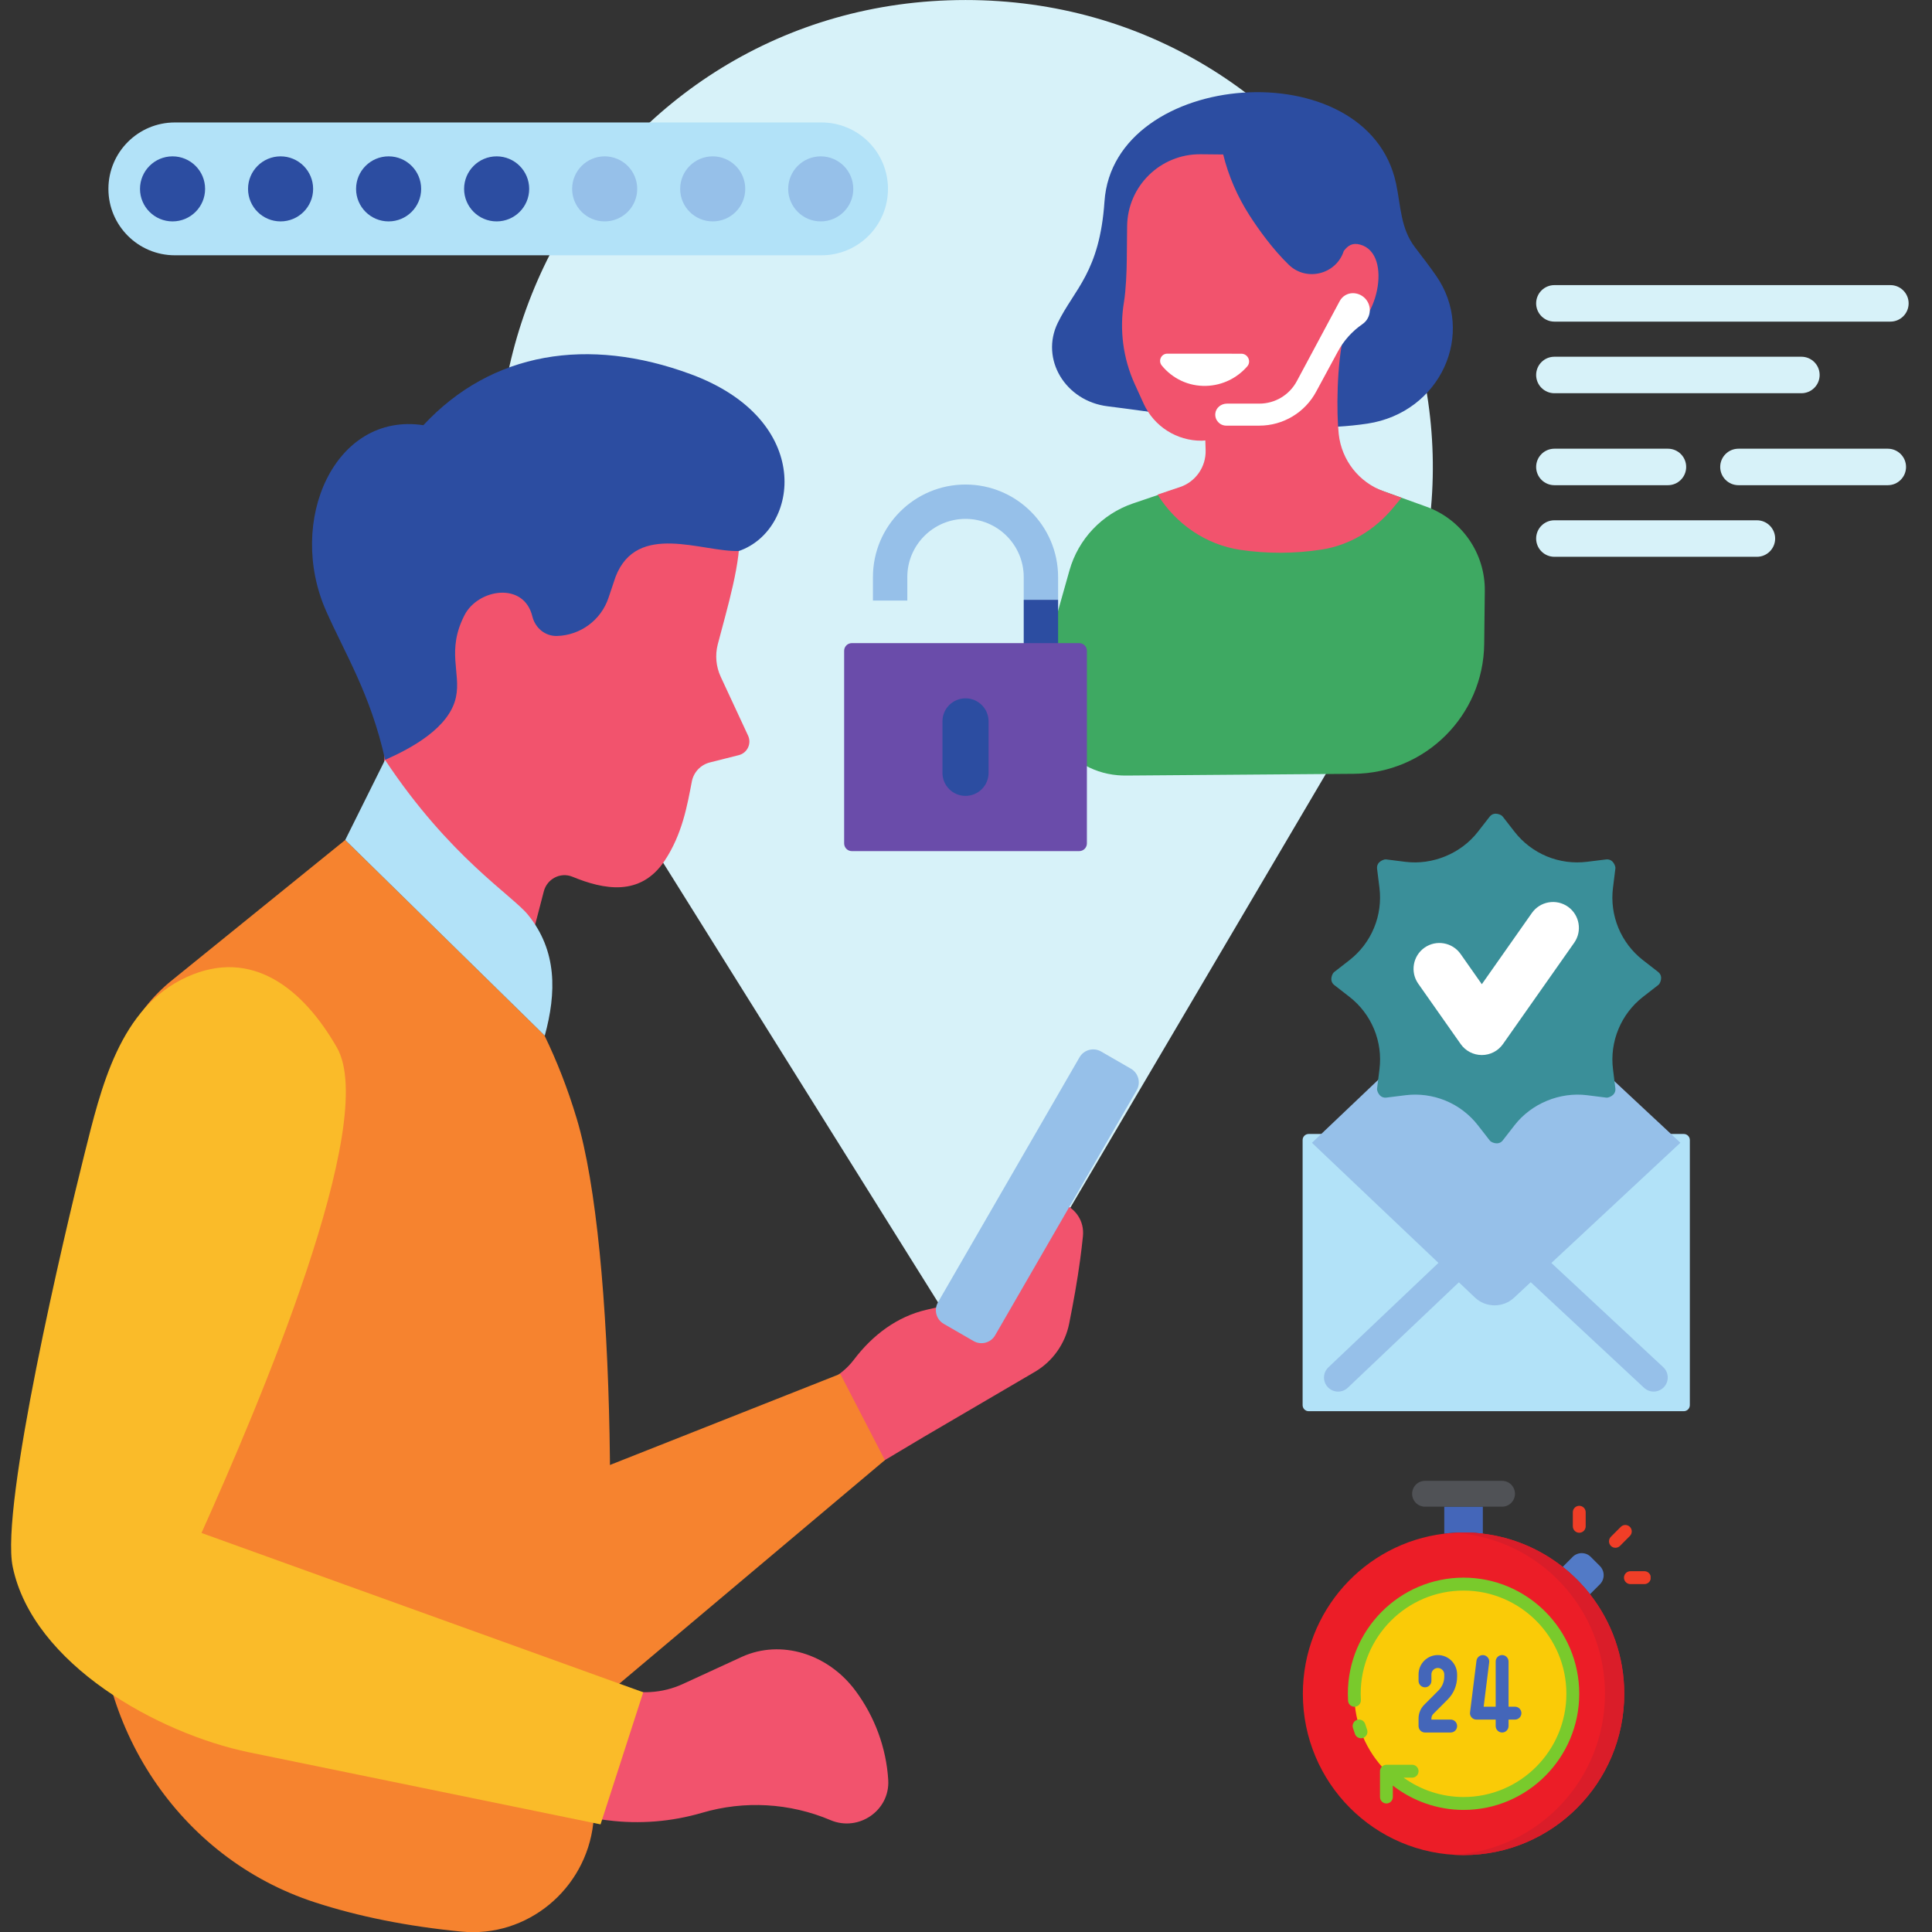<svg xmlns="http://www.w3.org/2000/svg" xmlns:xlink="http://www.w3.org/1999/xlink" width="500" zoomAndPan="magnify" viewBox="0 0 375 375" height="500" preserveAspectRatio="xMidYMid meet" version="1.0"><rect x="0" y="0" width="375" height="375" fill="#333333" stroke="none"/><defs><clipPath id="2caf995d2b"><path d="M 19 163 L 118.555 163 L 118.555 375 L 19 375 Z M 19 163 " clip-rule="nonzero"/></clipPath><clipPath id="de0deb29c7"><path d="M 298 55.234 L 370.465 55.234 L 370.465 62.871 L 298 62.871 Z M 298 55.234 " clip-rule="nonzero"/></clipPath><clipPath id="c886dde0fe"><path d="M 252.883 297 L 316 297 L 316 360.129 L 252.883 360.129 Z M 252.883 297 " clip-rule="nonzero"/></clipPath><clipPath id="3cc58342af"><path d="M 282 297 L 316 297 L 316 360.129 L 282 360.129 Z M 282 297 " clip-rule="nonzero"/></clipPath><clipPath id="549135aaeb"><path d="M 274 287.379 L 295 287.379 L 295 293 L 274 293 Z M 274 287.379 " clip-rule="nonzero"/></clipPath><clipPath id="aa2ab3e076"><path d="M 315 304 L 320.383 304 L 320.383 308 L 315 308 Z M 315 304 " clip-rule="nonzero"/></clipPath></defs><path fill="#d7f2f9" d="M 187.41 0.004 C 116.277 0.004 72.91 78.203 110.609 138.496 L 182.062 252.777 L 193.156 259.18 L 265.453 136.449 C 301 76.105 257.473 0.004 187.41 0.004 " fill-opacity="1" fill-rule="nonzero"/><path fill="#f2536d" d="M 145.199 142.781 L 139.902 131.387 C 138.984 129.418 138.773 127.191 139.312 125.09 C 141.117 118.121 144.023 108.703 143.477 102.812 C 142.633 93.797 133.289 84.125 126.012 79.586 C 105.07 66.531 79.738 74.484 74.031 104.02 C 72.188 113.574 74.223 122.195 74.539 131.707 C 75.496 160.52 72.43 152.094 71.738 165.047 L 100.699 193.07 C 101.891 186.371 103.887 179.625 105.547 173.035 C 106.164 170.594 108.781 169.215 111.113 170.176 C 117.148 172.656 124.309 174.121 129.008 167.062 C 132.441 161.902 133.406 156.27 134.285 151.691 C 134.633 149.879 136 148.441 137.789 147.988 L 143.395 146.574 C 145.055 146.156 145.922 144.332 145.199 142.781 " fill-opacity="1" fill-rule="nonzero"/><path fill="#2c4da1" d="M 119.469 111.988 C 123.625 101.152 136.352 107.211 143.43 106.945 C 155.199 102.863 158.07 81.488 134.074 72.629 C 114.207 65.289 95.457 68.242 82.176 82.531 C 64.961 79.926 55.57 101.129 63.297 118.586 C 67.008 126.973 71.941 134.781 74.758 147.488 C 79.844 145.234 87.25 141.266 88.504 135.301 C 89.5 130.566 86.621 126.285 90.164 119.395 C 92.777 114.309 101.672 112.816 103.332 119.648 C 103.879 121.887 105.812 123.508 108.113 123.441 C 112.664 123.312 116.652 120.363 118.102 116.055 L 119.469 111.988 " fill-opacity="1" fill-rule="nonzero"/><path fill="#f2536d" d="M 198.004 236.66 C 197.453 237.801 197.039 238.93 196.719 240.066 C 194.871 246.656 189.898 251.902 183.223 253.441 L 179.824 254.227 C 174.09 255.551 169.328 259.184 165.773 263.875 C 164.551 265.488 162.973 266.84 161.117 267.805 L 146.762 275.281 L 156.43 292.547 L 179.309 278.898 L 200.848 266.285 C 204.32 264.254 206.75 260.824 207.531 256.879 C 208.352 252.758 209.105 248.621 209.668 244.422 C 209.867 242.945 210.043 241.457 210.195 239.973 C 210.801 233.965 203.258 230.762 199.242 235.27 L 198.004 236.66 " fill-opacity="1" fill-rule="nonzero"/><path fill="#f6832f" d="M 171.754 283.406 L 102.129 342.02 L 100.16 291.562 L 163.098 266.664 L 171.754 283.406 " fill-opacity="1" fill-rule="nonzero"/><g clip-path="url(#2caf995d2b)"><path fill="#f6832f" d="M 89.57 374.922 C 102.348 376.16 113.695 366.699 115.148 353.949 C 120.227 309.379 119.57 242.625 111.961 217.191 C 110.184 211.25 108.051 205.871 105.684 200.984 C 105.703 200.996 105.723 201.008 105.742 201.023 L 67.008 163.039 L 33.27 190.355 C 25.859 196.355 21.426 205.426 21.746 214.957 C 21.977 221.824 23.496 229.105 23.129 237.883 C 22.961 241.812 21.012 272.867 19.234 307.004 C 17.789 334.758 34.703 360.66 61.148 369.25 C 69.609 372 79.07 373.902 89.57 374.922 " fill-opacity="1" fill-rule="nonzero"/></g><path fill="#f2536d" d="M 102.641 337.207 C 103.496 329.621 111.113 324.734 118.371 327.121 L 119.762 327.578 C 123.988 328.965 128.582 328.703 132.617 326.828 C 137.699 324.473 144.043 321.57 144.043 321.57 C 151.539 318.188 160.668 320.926 166.047 328.168 C 169.809 333.23 172.039 339.309 172.406 345.516 C 172.754 351.422 166.656 355.594 161.203 353.289 L 161.191 353.281 C 153.301 349.945 144.496 349.441 136.277 351.859 C 130.348 353.598 124.129 354.098 118 353.324 L 115.031 352.949 C 107.289 351.977 101.766 344.961 102.641 337.207 " fill-opacity="1" fill-rule="nonzero"/><path fill="#fabb29" d="M 48.32 340.121 C 30.676 336.465 6.398 323.047 2.469 304.125 C 0.02 292.352 12.555 239.305 16.324 224.277 C 19.625 211.098 23.172 195.555 36.312 189.613 C 48.938 183.902 58.863 191.941 65.387 203.312 C 73.695 217.789 50.141 272.953 39.109 297.547 L 124.852 328.469 L 116.57 354.109 L 48.32 340.121 " fill-opacity="1" fill-rule="nonzero"/><path fill="#96c0e9" d="M 182.062 252.777 L 209.535 205.219 C 210.383 203.754 212.254 203.25 213.723 204.098 L 219.508 207.434 C 220.973 208.281 221.477 210.156 220.629 211.621 L 193.156 259.18 C 192.312 260.645 190.438 261.145 188.969 260.301 L 183.184 256.961 C 181.719 256.117 181.219 254.242 182.062 252.777 " fill-opacity="1" fill-rule="nonzero"/><path fill="#b2e2f8" d="M 105.742 201.023 C 108.004 192.719 108.18 184.562 102.473 177.547 C 99.371 173.738 87.234 166.328 74.738 147.496 L 67.008 163.039 L 105.742 201.023 " fill-opacity="1" fill-rule="nonzero"/><path fill="#2c4da1" d="M 265.422 82.223 C 279.602 80.074 286.59 64.719 278.703 53.453 C 277.473 51.695 276.117 49.914 274.691 48.059 C 271.836 44.348 271.926 40.129 270.98 35.652 C 265.488 9.621 216.133 13.41 214.379 39.113 C 213.438 52.848 208.523 56.094 205.312 62.664 C 201.875 69.715 206.785 77.844 214.977 78.859 C 231.469 80.91 250.305 84.516 265.422 82.223 " fill-opacity="1" fill-rule="nonzero"/><path fill="#3ea962" d="M 202.535 128.609 C 199.672 138.758 206.426 149.57 216.938 150.469 C 217.488 150.516 218.047 150.539 218.609 150.535 L 262.781 150.195 C 276.672 150.086 287.922 138.883 288.082 125.004 L 288.199 114.699 C 288.285 107.391 283.73 100.824 276.848 98.344 L 248.336 88.066 L 219.93 97.711 C 213.922 99.754 209.301 104.617 207.582 110.723 L 202.535 128.609 " fill-opacity="1" fill-rule="nonzero"/><path fill="#f2536d" d="M 268.562 95.355 C 263.766 93.629 260.406 89.324 259.848 84.262 C 259.41 80.316 259.414 70.672 260.875 64.785 C 267.289 63.449 270.477 49.324 264.066 47.496 C 262.496 47.047 261.625 47.668 260.828 48.711 C 260.816 48.738 260.809 48.77 260.797 48.801 C 259.293 53.27 253.57 54.691 250.172 51.41 C 247.004 48.355 244.211 44.422 242.539 41.82 C 240.191 38.164 238.445 34.16 237.422 29.984 L 233.039 29.941 C 225.238 29.867 218.852 36.121 218.773 43.918 L 218.707 50.457 C 218.688 52.707 218.535 56.387 218.164 58.605 C 217.262 63.996 217.977 69.559 220.262 74.574 L 221.977 78.344 C 223.984 82.762 228.41 85.582 233.266 85.539 C 233.496 85.539 233.723 85.492 233.953 85.484 L 234.012 87.383 C 234.105 90.609 232.078 93.52 229.016 94.547 L 224.684 96 C 228.246 101.711 234.082 105.738 240.746 106.727 C 245.992 107.5 251.328 107.48 256.566 106.664 C 262.016 105.82 266.898 102.805 270.414 98.559 L 272.031 96.609 L 268.562 95.355 " fill-opacity="1" fill-rule="nonzero"/><path fill="#ffffff" d="M 226.57 68.648 C 225.387 68.648 224.75 70.023 225.496 70.941 C 227.535 73.445 230.656 75.008 234.137 74.898 C 237.332 74.797 240.145 73.344 242.09 71.117 C 242.926 70.16 242.211 68.656 240.938 68.656 L 226.57 68.648 " fill-opacity="1" fill-rule="nonzero"/><path fill="#ffffff" d="M 262.586 56.906 C 261.52 56.906 260.539 57.496 260.039 58.438 L 251.715 73.973 C 250.277 76.668 247.488 78.344 244.434 78.344 L 238.141 78.344 C 237.02 78.344 236.004 79.148 235.891 80.258 C 235.762 81.539 236.762 82.617 238.016 82.617 L 244.434 82.617 C 249.062 82.617 253.316 80.062 255.488 75.977 L 259.633 68.316 C 260.781 66.152 262.434 64.301 264.453 62.91 C 265.348 62.297 265.879 61.285 265.879 60.199 C 265.879 58.379 264.406 56.906 262.586 56.906 " fill-opacity="1" fill-rule="nonzero"/><path fill="#96c0e9" d="M 176.109 116.566 L 169.438 116.566 L 169.438 112.004 C 169.438 102.102 177.496 94.047 187.406 94.047 C 197.312 94.047 205.375 102.102 205.375 112.004 L 205.375 116.422 L 198.703 116.422 L 198.703 112.004 C 198.703 105.781 193.637 100.715 187.406 100.715 C 181.18 100.715 176.109 105.781 176.109 112.004 L 176.109 116.566 " fill-opacity="1" fill-rule="nonzero"/><path fill="#2c4da1" d="M 205.375 152.273 L 198.703 152.273 L 198.703 116.422 L 205.375 116.422 L 205.375 152.273 " fill-opacity="1" fill-rule="nonzero"/><path fill="#6a4caa" d="M 209.473 165.199 L 165.34 165.199 C 164.516 165.199 163.848 164.531 163.848 163.707 L 163.848 126.316 C 163.848 125.496 164.516 124.828 165.34 124.828 L 209.473 124.828 C 210.297 124.828 210.965 125.496 210.965 126.316 L 210.965 163.707 C 210.965 164.531 210.297 165.199 209.473 165.199 " fill-opacity="1" fill-rule="nonzero"/><path fill="#2c4da1" d="M 187.406 154.48 C 189.875 154.48 191.883 152.48 191.883 150.012 L 191.883 140.016 C 191.883 137.547 189.875 135.547 187.406 135.547 C 184.934 135.547 182.93 137.547 182.93 140.016 L 182.93 150.012 C 182.93 152.48 184.934 154.48 187.406 154.48 " fill-opacity="1" fill-rule="nonzero"/><path fill="#b2e2f8" d="M 159.457 49.551 L 33.941 49.551 C 26.82 49.551 21.043 43.781 21.043 36.664 C 21.043 29.543 26.82 23.77 33.941 23.77 L 159.457 23.77 C 166.582 23.77 172.355 29.543 172.355 36.664 C 172.355 43.781 166.582 49.551 159.457 49.551 " fill-opacity="1" fill-rule="nonzero"/><path fill="#2c4da1" d="M 39.809 36.664 C 39.809 33.176 36.98 30.348 33.492 30.348 C 30.004 30.348 27.176 33.176 27.176 36.664 C 27.176 40.148 30.004 42.973 33.492 42.973 C 36.98 42.973 39.809 40.148 39.809 36.664 " fill-opacity="1" fill-rule="nonzero"/><path fill="#2c4da1" d="M 60.777 36.664 C 60.777 33.176 57.949 30.348 54.461 30.348 C 50.973 30.348 48.145 33.176 48.145 36.664 C 48.145 40.148 50.973 42.973 54.461 42.973 C 57.949 42.973 60.777 40.148 60.777 36.664 " fill-opacity="1" fill-rule="nonzero"/><path fill="#2c4da1" d="M 81.746 36.664 C 81.746 33.176 78.918 30.348 75.43 30.348 C 71.941 30.348 69.113 33.176 69.113 36.664 C 69.113 40.148 71.941 42.973 75.43 42.973 C 78.918 42.973 81.746 40.148 81.746 36.664 " fill-opacity="1" fill-rule="nonzero"/><path fill="#2c4da1" d="M 102.715 36.664 C 102.715 33.176 99.887 30.348 96.398 30.348 C 92.91 30.348 90.082 33.176 90.082 36.664 C 90.082 40.148 92.91 42.973 96.398 42.973 C 99.887 42.973 102.715 40.148 102.715 36.664 " fill-opacity="1" fill-rule="nonzero"/><path fill="#96c0e9" d="M 123.684 36.664 C 123.684 33.176 120.855 30.348 117.367 30.348 C 113.879 30.348 111.051 33.176 111.051 36.664 C 111.051 40.148 113.879 42.973 117.367 42.973 C 120.855 42.973 123.684 40.148 123.684 36.664 " fill-opacity="1" fill-rule="nonzero"/><path fill="#96c0e9" d="M 144.652 36.664 C 144.652 33.176 141.828 30.348 138.336 30.348 C 134.848 30.348 132.02 33.176 132.02 36.664 C 132.02 40.148 134.848 42.973 138.336 42.973 C 141.828 42.973 144.652 40.148 144.652 36.664 " fill-opacity="1" fill-rule="nonzero"/><path fill="#96c0e9" d="M 165.621 36.664 C 165.621 33.176 162.797 30.348 159.305 30.348 C 155.816 30.348 152.988 33.176 152.988 36.664 C 152.988 40.148 155.816 42.973 159.305 42.973 C 162.797 42.973 165.621 40.148 165.621 36.664 " fill-opacity="1" fill-rule="nonzero"/><path fill="#b2e2f8" d="M 326.816 273.914 L 254.016 273.914 C 253.363 273.914 252.836 273.387 252.836 272.734 L 252.836 221.281 C 252.836 220.629 253.363 220.102 254.016 220.102 L 326.816 220.102 C 327.469 220.102 327.996 220.629 327.996 221.281 L 327.996 272.734 C 327.996 273.387 327.469 273.914 326.816 273.914 " fill-opacity="1" fill-rule="nonzero"/><path fill="#96c0e9" d="M 259.723 270.109 C 259 270.109 258.277 269.824 257.742 269.262 C 256.699 268.164 256.746 266.438 257.84 265.398 L 284.395 240.195 C 287.566 237.184 292.555 237.16 295.754 240.141 L 322.84 265.375 C 323.941 266.402 324.004 268.133 322.973 269.234 C 321.945 270.336 320.215 270.398 319.109 269.371 L 292.027 244.137 C 290.938 243.121 289.238 243.133 288.156 244.156 L 261.605 269.359 C 261.074 269.863 260.398 270.109 259.723 270.109 " fill-opacity="1" fill-rule="nonzero"/><path fill="#96c0e9" d="M 293.891 191.715 C 291.742 189.715 288.406 189.73 286.277 191.75 C 286.277 191.75 254.656 221.812 254.648 221.82 L 286.277 251.844 C 288.406 253.863 291.742 253.879 293.891 251.875 L 326.164 221.805 C 326.164 221.801 293.891 191.715 293.891 191.715 " fill-opacity="1" fill-rule="nonzero"/><path fill="#3a8f99" d="M 321.867 188.672 L 318.898 186.363 C 316.797 184.734 315.148 182.57 314.129 180.113 C 313.109 177.652 312.746 174.961 313.078 172.32 L 313.543 168.586 C 313.602 168.148 313.289 167.547 312.98 167.23 C 312.664 166.914 312.219 166.758 311.773 166.812 L 308.039 167.273 C 305.398 167.605 302.707 167.242 300.23 166.219 C 297.773 165.199 295.613 163.551 293.98 161.457 L 291.672 158.492 C 291.398 158.141 290.742 157.934 290.297 157.934 C 289.855 157.934 289.434 158.137 289.16 158.492 L 286.848 161.461 C 283.582 165.664 278.074 167.941 272.793 167.281 L 269.062 166.812 C 268.625 166.758 268.016 167.074 267.699 167.387 C 267.383 167.699 267.23 168.145 267.285 168.586 L 267.75 172.316 C 268.078 174.949 267.719 177.645 266.691 180.117 C 265.676 182.574 264.027 184.734 261.93 186.363 L 258.961 188.676 C 258.605 188.953 258.402 189.609 258.406 190.059 C 258.41 190.5 258.613 190.914 258.965 191.184 L 261.934 193.492 C 264.035 195.125 265.684 197.289 266.703 199.75 C 267.723 202.207 268.086 204.902 267.754 207.539 L 267.289 211.273 C 267.23 211.711 267.543 212.316 267.855 212.629 C 268.172 212.949 268.617 213.102 269.059 213.047 L 272.793 212.582 C 275.434 212.254 278.125 212.617 280.602 213.641 C 283.059 214.66 285.219 216.305 286.848 218.398 L 289.16 221.367 C 289.434 221.723 290.09 221.926 290.539 221.922 C 290.727 221.922 290.914 221.887 291.086 221.812 C 291.316 221.719 291.516 221.566 291.672 221.367 L 293.984 218.395 C 297.246 214.195 302.75 211.918 308.039 212.578 L 311.77 213.047 C 312.207 213.102 312.82 212.785 313.133 212.473 C 313.449 212.156 313.602 211.715 313.543 211.273 L 313.082 207.539 C 312.75 204.906 313.113 202.215 314.141 199.742 C 315.156 197.285 316.805 195.125 318.902 193.492 L 321.871 191.184 C 322.227 190.906 322.43 190.25 322.426 189.801 C 322.422 189.359 322.219 188.945 321.867 188.672 " fill-opacity="1" fill-rule="nonzero"/><path fill="#ffffff" d="M 304.332 175.988 C 303.234 175.223 301.906 174.922 300.582 175.152 C 299.262 175.383 298.109 176.117 297.336 177.211 L 287.621 191.035 L 283.496 185.16 C 281.902 182.902 278.766 182.352 276.5 183.941 C 274.238 185.527 273.688 188.668 275.277 190.93 L 283.516 202.648 C 284.453 203.984 285.988 204.781 287.621 204.781 C 289.258 204.781 290.793 203.984 291.727 202.648 L 305.555 182.98 C 307.145 180.715 306.594 177.582 304.332 175.988 " fill-opacity="1" fill-rule="nonzero"/><g clip-path="url(#de0deb29c7)"><path fill="#d7f2f9" d="M 366.922 62.426 L 301.707 62.426 C 299.754 62.426 298.164 60.84 298.164 58.883 C 298.164 56.926 299.754 55.34 301.707 55.34 L 366.922 55.34 C 368.879 55.34 370.465 56.926 370.465 58.883 C 370.465 60.84 368.879 62.426 366.922 62.426 " fill-opacity="1" fill-rule="nonzero"/></g><path fill="#d7f2f9" d="M 349.648 76.324 L 301.707 76.324 C 299.754 76.324 298.164 74.738 298.164 72.781 C 298.164 70.824 299.754 69.242 301.707 69.242 L 349.648 69.242 C 351.605 69.242 353.191 70.824 353.191 72.781 C 353.191 74.738 351.605 76.324 349.648 76.324 " fill-opacity="1" fill-rule="nonzero"/><path fill="#d7f2f9" d="M 323.742 94.176 L 301.707 94.176 C 299.754 94.176 298.164 92.59 298.164 90.633 C 298.164 88.68 299.754 87.094 301.707 87.094 L 323.742 87.094 C 325.699 87.094 327.285 88.68 327.285 90.633 C 327.285 92.59 325.699 94.176 323.742 94.176 " fill-opacity="1" fill-rule="nonzero"/><path fill="#d7f2f9" d="M 366.418 94.176 L 337.434 94.176 C 335.477 94.176 333.891 92.59 333.891 90.633 C 333.891 88.68 335.477 87.094 337.434 87.094 L 366.418 87.094 C 368.375 87.094 369.961 88.68 369.961 90.633 C 369.961 92.59 368.375 94.176 366.418 94.176 " fill-opacity="1" fill-rule="nonzero"/><path fill="#d7f2f9" d="M 341.012 108.074 L 301.707 108.074 C 299.754 108.074 298.164 106.488 298.164 104.531 C 298.164 102.574 299.754 100.988 301.707 100.988 L 341.012 100.988 C 342.969 100.988 344.555 102.574 344.555 104.531 C 344.555 106.488 342.969 108.074 341.012 108.074 " fill-opacity="1" fill-rule="nonzero"/><path fill="#527ac6" d="M 308.613 309.445 L 310.543 307.512 C 311.512 306.531 311.512 304.941 310.543 303.969 L 308.773 302.195 C 307.805 301.219 306.219 301.219 305.246 302.195 L 303.32 304.133 C 305.289 305.688 307.062 307.469 308.613 309.445 " fill-opacity="1" fill-rule="nonzero"/><path fill="#4466b9" d="M 287.816 297.684 L 287.816 292.445 L 280.332 292.445 L 280.332 297.684 C 281.559 297.535 282.809 297.453 284.074 297.453 C 285.34 297.453 286.59 297.535 287.816 297.684 " fill-opacity="1" fill-rule="nonzero"/><g clip-path="url(#c886dde0fe)"><path fill="#ec1d27" d="M 308.613 309.445 C 307.062 307.469 305.289 305.688 303.32 304.133 C 298.945 300.684 293.625 298.383 287.816 297.684 C 286.59 297.535 285.34 297.453 284.074 297.453 C 282.809 297.453 281.559 297.535 280.332 297.684 C 264.871 299.543 252.883 312.746 252.883 328.762 C 252.883 346.055 266.844 360.07 284.074 360.07 C 301.301 360.07 315.266 346.055 315.266 328.762 C 315.266 321.469 312.777 314.766 308.613 309.445 " fill-opacity="1" fill-rule="nonzero"/></g><g clip-path="url(#3cc58342af)"><path fill="#da1d29" d="M 308.613 309.445 C 307.062 307.469 305.289 305.688 303.32 304.133 C 298.945 300.684 293.625 298.383 287.816 297.684 C 286.59 297.535 285.34 297.453 284.074 297.453 C 283.445 297.453 282.82 297.473 282.203 297.512 C 282.832 297.555 283.453 297.609 284.074 297.684 C 289.883 298.383 295.199 300.684 299.578 304.133 C 301.547 305.688 303.32 307.469 304.871 309.445 C 309.031 314.766 311.523 321.469 311.523 328.762 C 311.523 345.426 298.559 359.039 282.203 360.008 C 282.82 360.047 283.445 360.07 284.074 360.07 C 301.301 360.07 315.266 346.055 315.266 328.762 C 315.266 321.469 312.777 314.766 308.613 309.445 " fill-opacity="1" fill-rule="nonzero"/></g><g clip-path="url(#549135aaeb)"><path fill="#505256" d="M 291.559 292.445 C 292.938 292.445 294.055 291.324 294.055 289.941 C 294.055 288.555 292.938 287.434 291.559 287.434 L 276.586 287.434 C 275.207 287.434 274.094 288.555 274.094 289.941 C 274.094 291.324 275.207 292.445 276.586 292.445 L 291.559 292.445 " fill-opacity="1" fill-rule="nonzero"/></g><path fill="#facb07" d="M 305.285 328.762 C 305.285 340.523 295.789 350.051 284.074 350.051 C 272.355 350.051 262.863 340.523 262.863 328.762 C 262.863 317 272.355 307.473 284.074 307.473 C 295.789 307.473 305.285 317 305.285 328.762 " fill-opacity="1" fill-rule="nonzero"/><path fill="#4466b9" d="M 279.234 328.094 L 276.438 330.898 C 275.73 331.609 275.34 332.555 275.34 333.555 L 275.34 335.023 C 275.34 335.715 275.902 336.277 276.586 336.277 L 281.578 336.277 C 282.266 336.277 282.824 335.715 282.824 335.023 C 282.824 334.332 282.266 333.77 281.578 333.77 L 277.836 333.77 L 277.836 333.555 C 277.836 333.223 277.969 332.906 278.199 332.672 L 281 329.863 C 282.18 328.68 282.824 327.109 282.824 325.434 L 282.824 325.004 C 282.824 322.93 281.148 321.246 279.082 321.246 C 277.016 321.246 275.34 322.93 275.34 325.004 L 275.34 326.258 C 275.34 326.945 275.902 327.508 276.586 327.508 C 277.273 327.508 277.836 326.945 277.836 326.258 L 277.836 325.004 C 277.836 324.316 278.395 323.754 279.082 323.754 C 279.77 323.754 280.332 324.316 280.332 325.004 L 280.332 325.434 C 280.332 326.422 279.93 327.391 279.234 328.094 " fill-opacity="1" fill-rule="nonzero"/><path fill="#4466b9" d="M 295.305 332.52 C 295.305 333.207 294.742 333.77 294.055 333.77 L 292.809 333.77 L 292.809 335.023 C 292.809 335.715 292.246 336.277 291.559 336.277 C 290.871 336.277 290.312 335.715 290.312 335.023 L 290.312 333.77 L 286.57 333.77 C 286.207 333.77 285.871 333.621 285.633 333.348 C 285.395 333.082 285.281 332.719 285.336 332.367 L 286.582 322.348 C 286.672 321.664 287.297 321.176 287.969 321.262 C 288.648 321.352 289.137 321.977 289.051 322.652 L 287.977 331.266 L 290.312 331.266 L 290.312 322.5 C 290.312 321.812 290.871 321.246 291.559 321.246 C 292.246 321.246 292.809 321.812 292.809 322.5 L 292.809 331.266 L 294.055 331.266 C 294.742 331.266 295.305 331.828 295.305 332.52 " fill-opacity="1" fill-rule="nonzero"/><path fill="#79ca2c" d="M 284.074 306.219 C 271.691 306.219 261.617 316.332 261.617 328.762 C 261.617 329.211 261.629 329.656 261.656 330.102 C 261.695 330.789 262.273 331.316 262.977 331.277 C 263.664 331.238 264.184 330.645 264.145 329.957 C 264.121 329.559 264.109 329.164 264.109 328.762 C 264.109 317.711 273.062 308.727 284.074 308.727 C 295.082 308.727 304.035 317.711 304.035 328.762 C 304.035 339.812 295.082 348.801 284.074 348.801 C 279.887 348.801 275.816 347.473 272.441 345.043 L 274.094 345.043 C 274.781 345.043 275.34 344.48 275.34 343.789 C 275.34 343.102 274.781 342.539 274.094 342.539 L 269.102 342.539 C 268.414 342.539 267.855 343.102 267.855 343.789 L 267.855 348.801 C 267.855 349.488 268.414 350.051 269.102 350.051 C 269.789 350.051 270.348 349.488 270.348 348.801 L 270.348 346.578 C 274.27 349.621 279.094 351.305 284.074 351.305 C 296.457 351.305 306.531 341.191 306.531 328.762 C 306.531 316.332 296.457 306.219 284.074 306.219 " fill-opacity="1" fill-rule="nonzero"/><path fill="#79ca2c" d="M 264.988 334.652 C 264.785 333.988 264.086 333.621 263.43 333.82 C 262.77 334.02 262.398 334.727 262.602 335.387 C 262.723 335.785 262.859 336.184 263.004 336.578 C 263.191 337.082 263.668 337.395 264.176 337.395 C 264.316 337.395 264.461 337.371 264.602 337.316 C 265.25 337.078 265.582 336.359 265.344 335.707 C 265.219 335.359 265.094 335.008 264.988 334.652 " fill-opacity="1" fill-rule="nonzero"/><path fill="#f03e27" d="M 313.555 300.422 C 313.871 300.422 314.195 300.301 314.438 300.062 L 316.359 298.133 C 316.844 297.645 316.844 296.852 316.359 296.363 C 315.871 295.875 315.082 295.875 314.594 296.363 L 312.672 298.285 C 312.188 298.773 312.188 299.566 312.668 300.055 C 312.91 300.301 313.234 300.422 313.555 300.422 " fill-opacity="1" fill-rule="nonzero"/><path fill="#f03e27" d="M 306.531 297.508 C 307.219 297.508 307.781 296.945 307.781 296.254 L 307.781 293.531 C 307.781 292.836 307.223 292.277 306.531 292.277 C 305.844 292.277 305.285 292.836 305.285 293.527 L 305.285 296.25 C 305.285 296.945 305.844 297.504 306.531 297.508 " fill-opacity="1" fill-rule="nonzero"/><g clip-path="url(#aa2ab3e076)"><path fill="#f03e27" d="M 319.18 304.969 L 316.461 304.969 C 315.773 304.969 315.219 305.531 315.211 306.219 C 315.211 306.91 315.773 307.473 316.461 307.473 L 319.176 307.473 C 319.867 307.473 320.422 306.914 320.422 306.219 C 320.426 305.531 319.867 304.969 319.18 304.969 " fill-opacity="1" fill-rule="nonzero"/></g></svg>